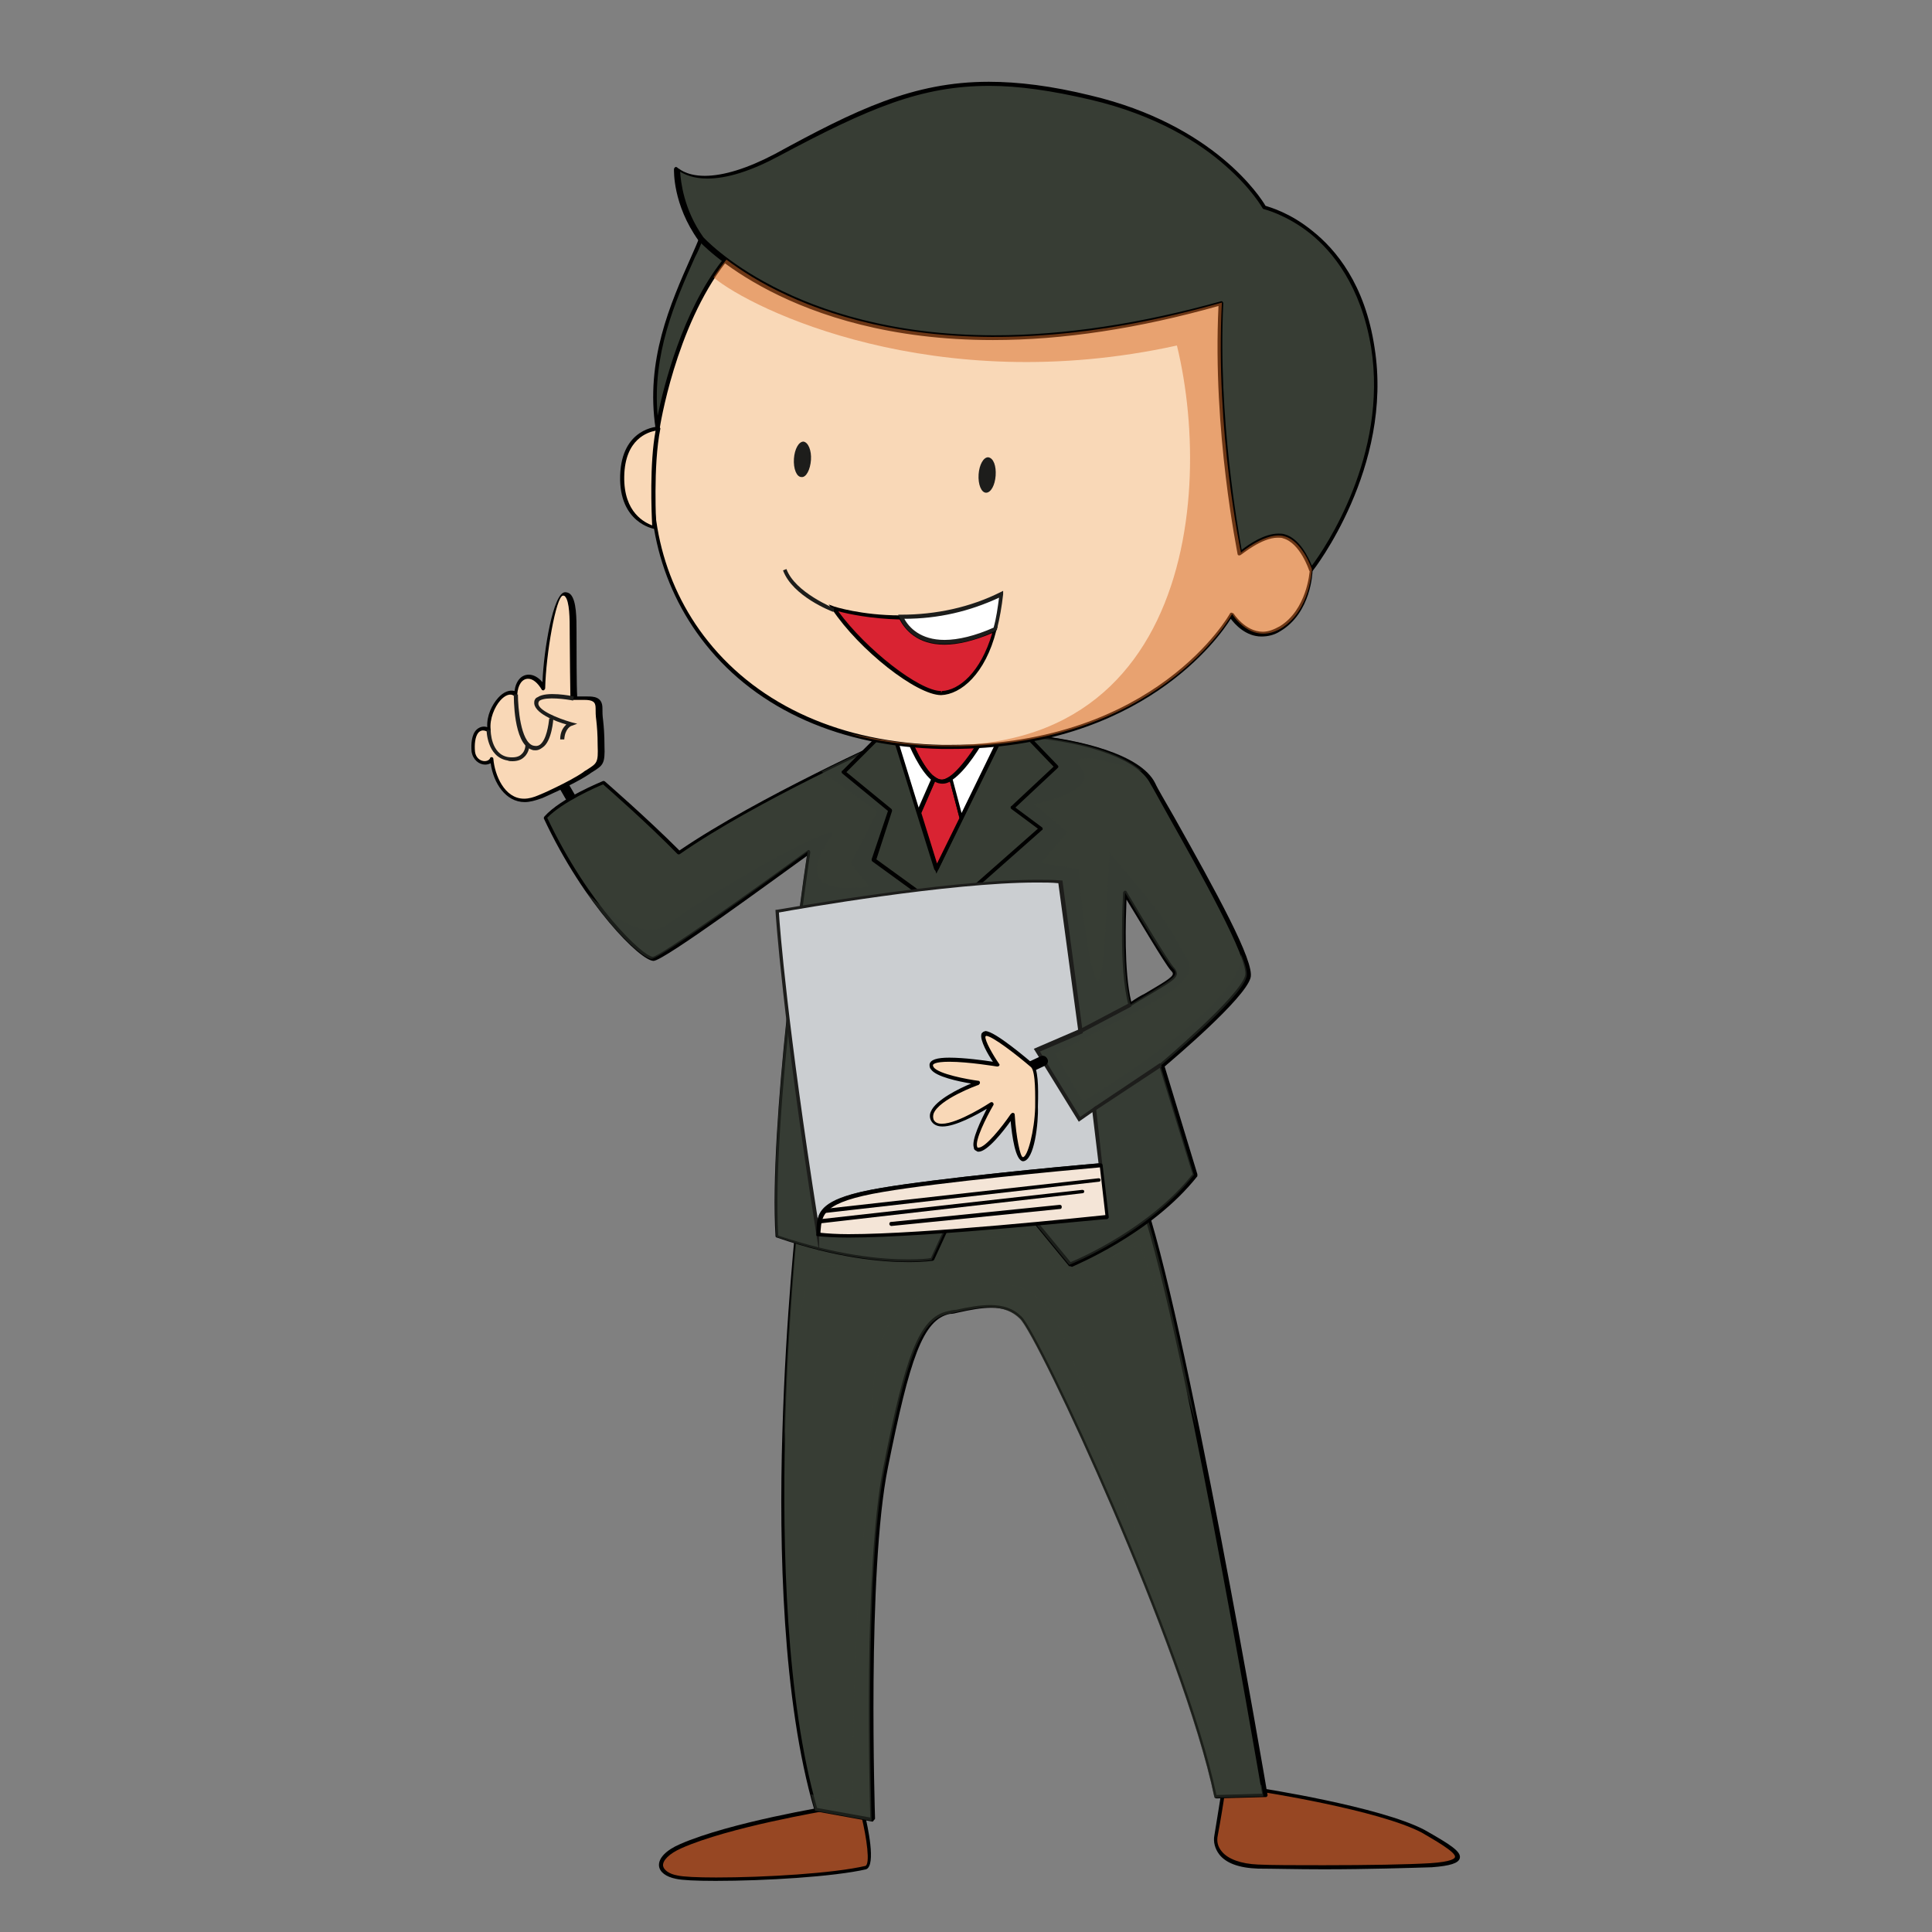 <?xml version="1.0" encoding="UTF-8"?> <svg xmlns="http://www.w3.org/2000/svg" xmlns:xlink="http://www.w3.org/1999/xlink" version="1.1" id="Слой_1" x="0px" y="0px" viewBox="0 0 283.5 283.5" style="enable-background:new 0 0 283.5 283.5;" xml:space="preserve"><rect x="0" y="0" width="283.5" height="283.5" fill="#808080" stroke="none"/> <style type="text/css"> .st0{fill:#974723;} .st1{fill:#373D34;} .st2{opacity:0.5;} .st3{opacity:0.5;fill:#373D34;} .st4{fill:#D92332;} .st5{fill:#FFFFFF;} .st6{fill:#F9D8B7;} .st7{fill:#1D1D1B;} .st8{fill:#CBCED1;} .st9{fill:#F4E5D7;} .st10{fill:#D76B2A;} .st11{fill:none;} </style> <g> <g> <path class="st0" d="M184.2,262.5c0,0,17.9,2.8,24.5,6.2c5.4,3,7.6,4.6,1.2,5c-6.4,0.4-20.5,0.4-25.3,0.2 c-4.8-0.2-6.6-2.2-6.2-4.6c0.4-2.4,1-6.2,1-6.2L184.2,262.5z"></path> <path d="M194.2,274.3c-4,0-7.6-0.1-9.6-0.1c-2.8-0.1-4.7-0.8-5.7-2.1c-0.6-0.8-0.9-1.8-0.7-2.8c0.4-2.4,1-6.2,1-6.2 c0-0.1,0.1-0.2,0.3-0.2l4.8-0.6c0,0,0.1,0,0.1,0c0.7,0.1,18.1,2.8,24.6,6.2c3.7,2.1,5.5,3.2,5.2,4.2c-0.2,0.7-1.4,1.1-4.1,1.3 C206.7,274.1,200.8,274.3,194.2,274.3z M179.7,263.3c-0.1,0.8-0.6,3.9-1,6c-0.2,0.9,0,1.7,0.6,2.4c0.9,1.1,2.8,1.8,5.3,1.9 c2,0.1,5.5,0.1,9.6,0.1c6.6,0,12.4-0.1,15.7-0.3c3.1-0.2,3.6-0.7,3.6-0.9c0.2-0.7-3.2-2.6-4.9-3.6c-6.3-3.3-23.5-6-24.4-6.1 L179.7,263.3z"></path> </g> <g> <path class="st0" d="M121.8,265.3c0,0-14.6,2.4-21.9,5.6c-4,1.8-3.6,4-0.6,4.6c3,0.6,20.7,0.2,27.7-1.4c1.4-0.6-0.4-7.8-0.4-7.8 L121.8,265.3z"></path> <path d="M105,276L105,276c-2.9,0-4.9-0.1-5.8-0.3c-1.5-0.3-2.4-1-2.5-1.9c-0.1-1.1,1-2.3,3.1-3.2c7.3-3.2,21.9-5.6,22-5.6 c0,0,0.1,0,0.1,0l4.8,1c0.1,0,0.2,0.1,0.2,0.2c0.4,1.7,1.7,7.5,0.2,8.1C122.3,275.4,112.2,276,105,276z M121.8,265.6 c-1,0.2-14.8,2.5-21.8,5.6c-1.8,0.8-2.8,1.8-2.7,2.6c0.1,0.6,0.9,1.2,2.1,1.4c0.8,0.2,2.9,0.3,5.7,0.3l0,0 c7.1,0,17.2-0.6,21.9-1.7c0.7-0.3,0.2-4-0.6-7.3L121.8,265.6z"></path> </g> <g> <path class="st1" d="M117.1,178.5c0,0-6.4,56.1,2.6,87c8.3,1.5,8.3,1.5,8.3,1.5l0,0c0,0-1.2-36.1,1.9-51.6 c3.1-15.5,5-21.9,9.3-22.8c4.3-0.9,7.8-1.9,10.5,0.7c2.8,2.6,24.1,48.6,28.6,70.3c7.2-0.2,7.2-0.2,7.2-0.2s-12.1-71.3-18.3-88.1 C160.8,173.1,117.1,178.5,117.1,178.5z"></path> <path d="M128,267.3C128,267.3,128,267.3,128,267.3l-8.3-1.5c-0.1,0-0.2-0.1-0.2-0.2c-4.7-16-5.2-38.8-4.7-55.2 c0.5-17.7,2.1-31.8,2.1-32c0-0.1,0.1-0.2,0.2-0.3c0.3,0,29.4-3.6,43.5-3.6c3.5,0,5.7,0.2,6.9,0.6c0.1,0,0.1,0.1,0.2,0.2 c6.1,16.6,18.2,87.4,18.3,88.1c0,0.1,0,0.2-0.1,0.2c0,0.1-0.1,0.1-0.2,0.1l-7.2,0.2c-0.1,0-0.3-0.1-0.3-0.2 c-4.5-21.8-25.9-67.7-28.5-70.2c-1.1-1.1-2.5-1.6-4.2-1.6c-1.5,0-3.1,0.3-4.9,0.7c-0.4,0.1-0.8,0.2-1.2,0.2 c-4,0.8-5.9,6.6-9.1,22.5c-3.1,15.3-1.9,51.1-1.9,51.5c0,0.1,0,0.2-0.1,0.2C128.1,267.3,128.1,267.3,128,267.3z M119.9,265.3 l7.8,1.4c-0.1-3.8-1-36.7,1.9-51.3c3.2-16.2,5.2-22.1,9.5-23c0.4-0.1,0.8-0.2,1.2-0.2c1.8-0.4,3.5-0.7,5-0.7 c1.9,0,3.4,0.5,4.6,1.7c2.6,2.4,24,48.3,28.6,70.2l6.7-0.2c-0.9-5.2-12.2-71.4-18.2-87.6c-1.1-0.4-3.3-0.6-6.6-0.6 c-13.4,0-40.5,3.3-43.2,3.6c-0.2,1.9-1.6,15.2-2,31.7C114.8,226.7,115.3,249.4,119.9,265.3z"></path> </g> <g class="st2"> <path class="st1" d="M161.6,210.9c-6.9-17.8-6.4-24.1-20.7-22.4c-16.4,1.9-11.7,16.8-13.8,33.5c-2.1,16.7-2,42.5-2,42.5l-6.1-1.2 c0.2,0.8,0.4,1.6,0.6,2.4c8.3,1.5,8.3,1.5,8.3,1.5s-1.2-36.1,1.9-51.6c3.1-15.5,5-21.9,9.3-22.8c4.3-0.9,7.8-1.9,10.5,0.7 c2.8,2.6,24.1,48.6,28.6,70.3c7.2-0.2,7.2-0.2,7.2-0.2s-0.1-0.6-0.3-1.7h-5.9C179.4,261.9,168.5,228.6,161.6,210.9z"></path> <path class="st1" d="M120,185.8c2.8,0,18.3,0.5,18.3,0.5l3.7-4.4l9.1-0.7l4.8,6.2l11.4-4.8c0,0,5.5,16.3,8.3,26.9 c-3-14.5-6-27.9-8.3-34c-6.5-2.4-50.2,3-50.2,3s-1.7,15-2.1,33.8C115.5,206.7,117.5,185.8,120,185.8z"></path> </g> <path d="M83.7,117.8c-0.3,0-0.5-0.1-0.6-0.4l-1.1-1.9c-0.2-0.4-0.1-0.8,0.3-1c0.4-0.2,0.8-0.1,1,0.3l1.1,1.9c0.2,0.4,0.1,0.8-0.3,1 C84,117.7,83.9,117.8,83.7,117.8z"></path> <g> <g> <path class="st1" d="M169.1,114.8c-1.9-3.8-9.6-6.2-18.3-7c-8.7-0.8-19.8,0.3-19.8,0.3S111.3,117,99.6,125 c-5-5-11.1-10.3-11.1-10.3s-6.2,2.5-8.5,5.1c6.3,13.3,14.3,20.7,15.8,20.7c1.5,0,22.9-15.7,22.9-15.7s-5.8,38.9-4.6,56.5 c14.3,4.9,22.8,3.4,22.8,3.4l7-15.3l13.2,16c0,0,11.5-4.5,18.3-13.2c-4.9-16-4.9-16-4.9-16s11.7-9.8,12.6-13 C184,140.1,171,118.6,169.1,114.8z M165.9,147.4c-1.5-5.5-0.7-16.4-0.7-16.4s5.8,10,7,11.1C173.2,143.3,172.1,143.7,165.9,147.4z "></path> <path d="M157,185.8c-0.1,0-0.2,0-0.2-0.1L143.9,170l-6.8,14.8c0,0.1-0.1,0.1-0.2,0.2c0,0-1.3,0.2-3.6,0.2c-4,0-10.6-0.6-19.3-3.6 c-0.1,0-0.2-0.1-0.2-0.2c-1-16.1,3.8-50.6,4.6-55.8c-4.6,3.3-21,15.4-22.5,15.4c-1.9,0-10.1-8.1-16.1-20.9c0-0.1,0-0.2,0.1-0.3 c2.4-2.7,8.4-5.1,8.6-5.2c0.1,0,0.2,0,0.3,0.1c0.1,0.1,6,5.2,10.9,10.1c11.6-7.9,31.1-16.6,31.3-16.7c0,0,0.1,0,0.1,0 c0.1,0,6.2-0.6,12.8-0.6c2.6,0,5,0.1,7.1,0.3c7.5,0.7,16.4,2.9,18.5,7.1c0.4,0.9,1.5,2.7,2.8,5c6,10.7,11.9,21.3,11.2,23.6 c-0.9,3.1-11.2,11.8-12.6,13l4.8,15.8c0,0.1,0,0.2,0,0.3c-6.8,8.6-18.3,13.2-18.4,13.3C157.1,185.8,157,185.8,157,185.8z M143.8,169.2c0.1,0,0.2,0,0.2,0.1l13.1,15.9c1.5-0.6,11.7-5.1,17.9-12.9l-4.9-15.9c0-0.1,0-0.2,0.1-0.3 c0.1-0.1,11.6-9.8,12.5-12.9c0.7-2.3-7-15.9-11.1-23.2c-1.3-2.3-2.3-4.2-2.8-5c-1.7-3.4-8.6-6-18-6.8c-2-0.2-4.4-0.3-7-0.3 c-6.3,0-12.1,0.5-12.7,0.6c-1,0.5-20.1,9-31.3,16.8c-0.1,0.1-0.3,0.1-0.4,0c-4.5-4.6-10-9.4-10.9-10.2c-1,0.4-6,2.6-8.2,4.9 c6.1,12.9,14.1,20.4,15.5,20.4c1.1-0.1,14.2-9.4,22.7-15.6c0.1-0.1,0.2-0.1,0.3,0c0.1,0.1,0.1,0.2,0.1,0.3 c-0.1,0.4-5.7,38.8-4.7,56.2c8.6,2.9,15.1,3.5,19,3.5c1.8,0,3-0.1,3.4-0.2l6.9-15.1C143.6,169.3,143.7,169.2,143.8,169.2 C143.8,169.2,143.8,169.2,143.8,169.2z M165.9,147.7c0,0-0.1,0-0.1,0c-0.1,0-0.1-0.1-0.2-0.2c-1.5-5.4-0.8-16-0.8-16.5 c0-0.1,0.1-0.2,0.2-0.3c0.1,0,0.3,0,0.3,0.1c2,3.4,6.1,10.2,6.9,11.1c0.2,0.2,0.5,0.6,0.5,1c-0.1,0.8-1.2,1.4-4.4,3.3 c-0.7,0.4-1.5,0.9-2.3,1.4C166,147.7,165.9,147.7,165.9,147.7z M165.3,132c-0.1,2.7-0.4,10.5,0.7,15c0.7-0.5,1.4-0.9,2-1.2 c2.7-1.6,4.1-2.4,4.1-2.9c0-0.1,0-0.2-0.3-0.5C170.9,141.4,166.8,134.4,165.3,132z"></path> </g> <path class="st3" d="M158.9,161.6l-4-7c0,0-0.8,0.4,4.7-2.4c5.3-3.2,17-7.5,14.7-11.3c-2.3-3.8-1.5-4.3-11.5-15.8 c-0.6,10.4-0.9,23-2.4,17.3c-1.5-5.7-2.1-14.9-2.1-14.9l-5.5-0.9l3.9-4.5l-4.9-4.1c0,0,9.8-1.7,6.8-5.5c-2-2.4,4.3-0.8,9,0.7 c-3.1-2.8-9.6-4.6-16.9-5.2c-8.7-0.8-19.8,0.3-19.8,0.3s-4.5,2-10.4,4.9l8.2,5.9l-3.9,7.6c0,0,0,0,2.7,3.4 c-10.9,1.3-7.5-4.4-5.5-7.4c2-3-17.1,7.8-23.9,12.8c-3.3,2.5-8-0.6-11.9-4.4c4.4,6.3,8.4,9.6,9.4,9.6c1.5,0,22.9-15.7,22.9-15.7 s-5.8,38.9-4.6,56.5c14.3,4.9,22.8,3.4,22.8,3.4l7-15.3l13.2,16c0,0,11.5-4.5,18.3-13.2c-4.9-16-4.9-16-4.9-16s11.7-9.8,12.6-13 c0.2-0.6-0.1-1.8-0.8-3.4C182.7,147.4,158.9,161.6,158.9,161.6z M165.1,131c0,0,5.8,10,7,11.1c1.1,1.1,0,1.5-6.2,5.3 C164.4,142,165.1,131,165.1,131z"></path> </g> <g> <polygon class="st1" points="155,112.5 150.1,107.3 147.3,107.3 137.4,127.5 131.2,107.5 129.7,107.5 123.9,113.3 130.7,118.9 128.2,126.2 138.8,133.9 152.8,121.6 148.6,118.5 "></polygon> <path d="M138.8,134.2c-0.1,0-0.1,0-0.2-0.1l-10.6-7.7c-0.1-0.1-0.1-0.2-0.1-0.3l2.4-7.1l-6.7-5.5c-0.1-0.1-0.1-0.1-0.1-0.2 c0-0.1,0-0.2,0.1-0.2l5.8-5.8c0.1-0.1,0.1-0.1,0.2-0.1l1.5,0c0.1,0,0.2,0.1,0.3,0.2l6,19.3l9.6-19.5c0.1-0.1,0.1-0.2,0.3-0.2 l2.7,0c0.1,0,0.2,0,0.2,0.1l5,5.2c0.1,0.1,0.1,0.1,0.1,0.2c0,0.1,0,0.1-0.1,0.2l-6.2,5.8l3.9,2.9c0.1,0.1,0.1,0.1,0.1,0.2 c0,0.1,0,0.2-0.1,0.2L139,134.1C139,134.1,138.9,134.2,138.8,134.2z M128.6,126.1l10.2,7.4l13.5-11.9l-3.9-2.9 c-0.1-0.1-0.1-0.1-0.1-0.2c0-0.1,0-0.2,0.1-0.2l6.2-5.8l-4.7-4.9l-2.4,0l-9.8,20c-0.1,0.1-0.2,0.2-0.3,0.2c-0.1,0-0.2-0.1-0.3-0.2 l-6.2-19.8l-1.2,0l-5.5,5.5l6.6,5.4c0.1,0.1,0.1,0.2,0.1,0.3L128.6,126.1z"></path> </g> <g> <path class="st4" d="M138.3,114.7c2.2-0.1,5.3-5.2,6.6-7.4l-11.8,0.1C133.9,109.6,136.1,114.8,138.3,114.7z"></path> <path d="M138.2,115c-2.2,0-4.4-4.7-5.4-7.5l-0.1-0.4l12.7-0.1l-0.2,0.4C143.5,110.3,140.5,115,138.2,115L138.2,115z M133.4,107.7 c1.7,4.2,3.4,6.7,4.8,6.7v0.3l0-0.3c1.3,0,3.6-2.6,6.1-6.8L133.4,107.7z"></path> </g> <g> <g> <path class="st4" d="M138.3,114.7c-0.4,0-0.8-0.2-1.3-0.5l-2.2,5l2.6,8.2l3.6-7.4l-1.5-5.8C139.1,114.5,138.7,114.7,138.3,114.7z "></path> <path d="M137.4,128.2l-2.8-9l2.3-5.4l0.3,0.2c0.4,0.3,0.7,0.4,1,0.4c0.4,0,0.7-0.2,1.1-0.4l0.3-0.2l1.7,6.3L137.4,128.2z M135.2,119.3l2.3,7.4l3.3-6.7l-1.4-5.3c-0.4,0.2-0.7,0.3-1.1,0.3l0,0c-0.4,0-0.8-0.1-1.1-0.3L135.2,119.3z"></path> </g> <g> <path class="st5" d="M133,107.5l-1.9,0l3.7,11.8l2.2-5C135.3,112.9,133.7,109.2,133,107.5z"></path> <path d="M134.9,119.5C134.8,119.5,134.8,119.5,134.9,119.5c-0.1,0-0.2-0.1-0.3-0.2l-3.7-11.8c0-0.1,0-0.2,0-0.2 c0-0.1,0.1-0.1,0.2-0.1l1.9,0c0.1,0,0.2,0.1,0.3,0.2c0.6,1.6,2.2,5.4,3.9,6.7c0.1,0.1,0.1,0.2,0.1,0.3l-2.2,5 C135.1,119.5,135,119.5,134.9,119.5z M131.5,107.8l3.3,10.7l1.8-4.1c-1.6-1.4-3.1-4.6-3.8-6.6L131.5,107.8z"></path> </g> <g> <path class="st5" d="M144.9,107.3c-1,1.8-3.4,5.6-5.4,6.9l1.5,5.8l6.3-12.8L144.9,107.3z"></path> <path d="M141.1,120.3C141,120.3,141,120.3,141.1,120.3c-0.1,0-0.2-0.1-0.3-0.2l-1.5-5.8c0-0.1,0-0.2,0.1-0.3 c2-1.3,4.3-5.2,5.3-6.8c0.1-0.1,0.1-0.1,0.2-0.1l2.4,0c0.1,0,0.2,0,0.2,0.1c0.1,0.1,0.1,0.2,0,0.3l-6.3,12.8 C141.3,120.3,141.2,120.3,141.1,120.3z M139.8,114.4l1.3,4.9l5.7-11.7l-1.8,0C143.9,109.6,141.8,113,139.8,114.4z"></path> </g> </g> <g> <g> <path class="st1" d="M102.9,35c-3.4,7.9-8.1,16.8-6.4,27.9c0,0,2.3-15.1,10-24.8C104.1,36.3,102.9,35,102.9,35z"></path> <path d="M96.5,63.1c-0.1,0-0.3-0.1-0.3-0.2c-1.5-10,2.1-18.2,5.3-25.4c0.4-0.9,0.8-1.8,1.1-2.6c0-0.1,0.1-0.2,0.2-0.2 c0.1,0,0.2,0,0.3,0.1c0,0,1.2,1.3,3.5,3.1c0.1,0,0.1,0.1,0.1,0.2c0,0.1,0,0.2-0.1,0.2c-7.5,9.4-9.9,24.5-9.9,24.6 C96.8,63,96.7,63.1,96.5,63.1L96.5,63.1z M103,35.5c-0.3,0.7-0.6,1.5-1,2.2c-3,6.7-6.3,14.3-5.5,23.3c0.9-4.3,3.6-15.3,9.5-22.8 C104.5,36.9,103.5,35.9,103,35.5z"></path> </g> <g> <path class="st6" d="M188.5,78.7c-2.6-0.8-6.4,2.4-6.4,2.4s-3.8-17.9-2.8-36.7c-42,11.9-64.6-0.2-72.7-6.3 c-7.7,9.6-10,24.8-10,24.8c-4.7,22.2,10,46.2,41.6,46.7c31.7,0.6,42.6-19.4,42.6-19.4s2.8,4.7,7.2,2.1c4.3-2.6,4.5-8.7,4.5-8.7 S191.1,79.4,188.5,78.7z"></path> <path d="M139.5,109.9c-0.4,0-0.9,0-1.3,0c-14.7-0.3-27-5.7-34.7-15.4c-7-8.8-9.6-20.3-7.2-31.7c0-0.1,2.4-15.3,10-24.9 c0.1-0.1,0.3-0.1,0.4,0c5.6,4.2,18.1,11.3,39.2,11.3l0,0c10.3,0,21.5-1.7,33.3-5c0.1,0,0.2,0,0.2,0.1c0.1,0.1,0.1,0.1,0.1,0.2 c-0.8,16.9,2.2,33.3,2.7,36.2c0.9-0.7,3.3-2.3,5.4-2.3c0.3,0,0.6,0,0.9,0.1c2.7,0.8,4.1,4.9,4.1,5.1c0,0,0,0.1,0,0.1 c0,0.3-0.2,6.2-4.7,8.9c-0.9,0.6-1.9,0.8-2.8,0.8c-2.3,0-3.9-1.8-4.5-2.6C179,93.4,167.5,109.9,139.5,109.9z M106.5,38.5 c-7.4,9.5-9.7,24.3-9.7,24.4c-2.4,11.2,0.2,22.6,7.1,31.2c7.6,9.5,19.7,14.9,34.3,15.2c0.4,0,0.9,0,1.3,0 c30.1,0,40.9-19.1,41-19.3c0.1-0.1,0.1-0.1,0.2-0.1c0.1,0,0.2,0.1,0.3,0.1c0,0,1.7,2.7,4.3,2.7c0.8,0,1.6-0.3,2.5-0.8 c3.9-2.4,4.4-7.8,4.4-8.4c-0.2-0.5-1.4-4-3.8-4.7c-0.2-0.1-0.5-0.1-0.8-0.1c-2.4,0-5.3,2.5-5.4,2.5c-0.1,0.1-0.2,0.1-0.3,0.1 c-0.1,0-0.2-0.1-0.2-0.2c0-0.2-3.7-17.9-2.8-36.4c-11.7,3.3-22.8,5-33.1,5l0,0C124.9,49.7,112.3,42.8,106.5,38.5z"></path> </g> </g> <g> <path class="st1" d="M201.5,51c-2.8-17.7-15.9-20.5-15.9-20.5s-6.3-11.7-25.6-16.2c-19.3-4.5-28.4-1-45.8,8.4 c-10.9,5.9-14.6,2-14.6,2s-0.3,5.1,3.5,10.3c0,0,21.9,24.9,76.3,9.4c-0.9,18.8,2.8,36.7,2.8,36.7s3.8-3.2,6.4-2.4 c2.6,0.8,4,4.9,4,4.9S204.3,68.7,201.5,51z"></path> <path d="M192.4,83.9C192.4,83.9,192.4,83.8,192.4,83.9c-0.2,0-0.2-0.1-0.3-0.2c0,0-1.3-4-3.8-4.7c-0.2-0.1-0.5-0.1-0.8-0.1 c-2.4,0-5.3,2.5-5.4,2.5c-0.1,0.1-0.2,0.1-0.3,0.1c-0.1,0-0.2-0.1-0.2-0.2c0-0.2-3.7-17.9-2.8-36.4c-11.7,3.3-22.8,5-33.1,5 c-30,0-43-14.4-43.2-14.6c-3.8-5.3-3.6-10.3-3.6-10.5c0-0.1,0.1-0.2,0.2-0.3c0.1,0,0.2,0,0.3,0.1c0,0,1.2,1.2,4,1.2 c2.8,0,6.3-1.1,10.3-3.2C125.6,16.1,134,12,145.1,12c4.3,0,9.2,0.6,14.9,2c18.2,4.3,25,15,25.7,16.2c0.6,0.2,3.6,1,6.9,3.7 c3.4,2.7,7.7,7.8,9.1,17.1c2.8,17.6-9,32.7-9.1,32.8C192.6,83.8,192.5,83.9,192.4,83.9z M187.6,78.3c0.3,0,0.6,0,0.9,0.1 c2.2,0.6,3.5,3.4,4,4.6c1.9-2.5,11.2-16.2,8.7-32c-1.5-9.1-5.7-14.1-8.9-16.7c-3.5-2.8-6.8-3.6-6.8-3.6c-0.1,0-0.2-0.1-0.2-0.1 c0,0-1.6-2.9-5.5-6.3c-3.6-3.2-10-7.4-19.9-9.7c-5.6-1.3-10.4-2-14.7-2c-10,0-17.6,3.2-30.9,10.3c-4.1,2.2-7.6,3.3-10.5,3.3 c-2.1,0-3.3-0.6-4-1c0.1,1.4,0.5,5.5,3.4,9.6c0.1,0.1,13,14.4,42.7,14.4c10.3,0,21.5-1.7,33.3-5c0.1,0,0.2,0,0.2,0.1 c0.1,0.1,0.1,0.1,0.1,0.2c-0.8,16.9,2.2,33.3,2.7,36.2C183.2,79.9,185.5,78.3,187.6,78.3z"></path> </g> <g> <path class="st6" d="M96.5,62.8c0,0-5.1,0.2-5.3,7c-0.2,6.8,4.7,7.5,4.7,7.5S95.4,68.3,96.5,62.8z"></path> <path d="M96,77.6C95.9,77.6,95.9,77.6,96,77.6c-0.1,0-5.2-0.9-5-7.8c0.2-7,5.5-7.2,5.6-7.2c0.1,0,0.2,0,0.2,0.1 c0.1,0.1,0.1,0.2,0.1,0.2c-1.1,5.4-0.6,14.3-0.6,14.4c0,0.1,0,0.2-0.1,0.2C96.1,77.6,96,77.6,96,77.6z M96.2,63.2 c-1.1,0.2-4.5,1.2-4.6,6.7c-0.1,5.4,3.1,6.8,4.1,7.2C95.6,75.2,95.3,68,96.2,63.2z"></path> </g> <path class="st7" d="M119,67.5c-0.1,1.4-0.7,2.6-1.4,2.5c-0.7,0-1.2-1.2-1.1-2.7c0.1-1.4,0.7-2.5,1.4-2.5 C118.6,64.9,119.1,66.1,119,67.5z"></path> <path class="st7" d="M146.1,69.8c-0.1,1.4-0.7,2.5-1.4,2.5c-0.7,0-1.2-1.2-1.1-2.7c0.1-1.4,0.7-2.5,1.4-2.5 C145.8,67.2,146.2,68.4,146.1,69.8z"></path> <g> <g> <path class="st4" d="M132.2,90.6c-5.8,0-9.9-1.3-9.9-1.3c3.9,5.8,12.4,12.5,15.9,12.4c2.8-0.1,6.2-3.2,7.9-9.3 C136.4,96.7,133.2,92.6,132.2,90.6z"></path> <path d="M138.1,102c-3.6,0-12-6.6-16-12.6l-0.5-0.7l0.8,0.3c0,0,4,1.3,9.7,1.3h0.3l0.1,0.2c0.6,1.3,2.2,3.5,6.1,3.5 c2.1,0,4.5-0.6,7.3-1.9l0.5-0.2l-0.2,0.6C144.6,98.9,141,101.9,138.1,102L138.1,102z M123,89.7c4.1,5.6,11.9,11.7,15.1,11.7v0.3 l0.1-0.3c2.5-0.1,5.7-2.7,7.4-8.5c-2.6,1.1-5,1.7-7,1.7c-4,0-5.8-2.2-6.6-3.7C127.8,90.8,124.5,90.1,123,89.7z"></path> </g> <g> <path class="st5" d="M146.1,92.3c0.4-1.5,0.7-3.2,0.9-5.1c-5.3,2.5-10.5,3.3-14.7,3.3C133.2,92.6,136.4,96.7,146.1,92.3z"></path> <path class="st7" d="M138.6,94.5L138.6,94.5c-4.2,0-6-2.4-6.6-3.9l-0.2-0.4h0.4c5.2,0,10.2-1.1,14.6-3.3l0.4-0.2l0,0.5 c-0.2,1.8-0.5,3.5-0.9,5.1l0,0.1l-0.1,0.1C143.3,93.9,140.8,94.5,138.6,94.5z M132.7,90.8c0.7,1.3,2.4,3.1,5.9,3.1l0,0 c2,0,4.5-0.6,7.2-1.8c0.4-1.4,0.6-2.9,0.8-4.4C142.3,89.7,137.7,90.8,132.7,90.8z"></path> </g> </g> <path class="st7" d="M122.3,89.8c-0.3-0.1-6-2.3-7.4-6.1l0.5-0.2c1.3,3.5,7,5.7,7,5.8L122.3,89.8z"></path> <polygon class="st7" points="158.8,151.5 158.5,151 165.7,147.2 166,147.7 "></polygon> <polygon class="st7" points="160.8,162.9 160.5,162.5 170.2,156 170.5,156.5 "></polygon> <g> <path class="st6" d="M79.2,116.9c0,0,4.6-2,6.6-3.4c2.1-1.4,2.4-1.2,2.3-4.1c-0.1-2.9-0.3-4.3-0.3-5.5c0-1.2-0.8-1.4-1.9-1.4 c-1.1,0-1.7,0-1.7,0s-0.1-7.1-0.1-9.4c0-2.3,0.1-5.9-1.3-5.9c-1.4,0.1-3,8.6-3.1,13.8c-1.5-2.6-3.9-2.1-4.1,0.9 c-1.6-1.3-4.3,2.2-3.9,5.2c-1.9-1-2.5,1.3-2.3,3.1c0.2,1.8,2.2,2.1,2.7,1.1C72.5,114.8,74.8,119,79.2,116.9z"></path> <path d="M77,117.7L77,117.7c-2.8,0-4.6-2.8-5-5.7c-0.2,0.1-0.5,0.2-0.8,0.2c-0.9,0-1.8-0.7-2-1.9c-0.1-1.1,0-2.5,0.7-3.2 c0.4-0.4,1-0.6,1.6-0.4c-0.1-1.7,0.7-3.3,1.6-4.3c0.8-0.9,1.7-1.2,2.4-1c0.2-1.5,1-2.4,2.1-2.4c0.7,0,1.4,0.4,2,1.1 c0.2-4.9,1.6-13.1,3.3-13.2l0,0c0.3,0,0.6,0.1,0.8,0.3c0.9,0.9,0.9,3.5,0.9,5.6v0.3c0,2,0,7.8,0.1,9.1h1.5c0.8,0,2.2,0,2.2,1.7 c0,0.5,0,1.1,0.1,1.8c0.1,0.9,0.2,2.1,0.2,3.7c0.1,2.7-0.2,2.9-1.8,3.9c-0.2,0.1-0.4,0.3-0.6,0.4c-2.1,1.4-6.5,3.3-6.7,3.4 C78.5,117.5,77.7,117.7,77,117.7z M72.1,111.1C72.2,111.1,72.2,111.1,72.1,111.1c0.2,0,0.3,0.1,0.3,0.3c0.2,2.3,1.6,5.8,4.5,5.8 l0,0c0.7,0,1.4-0.2,2.1-0.5c0.1,0,4.6-2,6.6-3.4c0.2-0.2,0.5-0.3,0.6-0.4c1.4-0.9,1.6-1,1.5-3.5c0-1.7-0.1-2.8-0.2-3.7 c-0.1-0.7-0.1-1.2-0.1-1.8c0-0.9-0.4-1.2-1.7-1.2h-1.7c-0.2,0-0.3-0.1-0.3-0.3c0,0-0.1-7.1-0.1-9.4l0-0.3c0-1.8,0-4.5-0.7-5.2 c-0.1-0.1-0.2-0.1-0.3-0.1C81.6,87.5,80.1,96,80,101c0,0.1-0.1,0.2-0.2,0.3c-0.1,0-0.3,0-0.3-0.1c-0.6-1-1.3-1.6-2-1.6 c-0.9,0-1.5,0.9-1.6,2.3c0,0.1-0.1,0.2-0.2,0.2c-0.1,0-0.2,0-0.3,0c-0.5-0.4-1.3-0.1-2,0.7c-0.8,0.9-1.6,2.7-1.4,4.3 c0,0.1,0,0.2-0.1,0.3c-0.1,0.1-0.2,0.1-0.3,0c-0.6-0.3-1-0.3-1.4,0.1c-0.5,0.6-0.6,1.8-0.5,2.8c0.2,1.5,1.8,1.7,2.2,1 C71.9,111.2,72,111.1,72.1,111.1z"></path> </g> <g> <path class="st7" d="M75.2,111.7c-0.2,0-0.5,0-0.7-0.1c-3.1-0.5-3.1-4.5-3.1-4.5l0.6,0c0,0.1,0,3.6,2.6,4c0.8,0.1,1.5,0,1.9-0.4 c0.6-0.5,0.6-1.3,0.6-1.4l0.6,0c0,0,0,1.1-0.8,1.8C76.5,111.5,75.9,111.7,75.2,111.7z"></path> <path class="st7" d="M78.6,110.1c-0.2,0-0.4,0-0.6-0.1c-2.7-0.9-2.6-7.8-2.6-8.1l0.6,0c0,1.9,0.4,6.9,2.2,7.5 c0.4,0.1,0.7,0.1,1-0.1c1-0.7,1.3-3,1.4-3.9l0.6,0c0,0.1-0.2,3.4-1.6,4.3C79.2,110,78.9,110.1,78.6,110.1z"></path> <path class="st7" d="M82.8,108.5l-0.6,0c0-1.2,0.5-1.8,0.9-2.2c-1.5-0.4-4.9-1.7-4.7-3.3c0-0.3,0.2-0.6,0.5-0.7 c1.3-0.9,4.9-0.2,5.3-0.1l-0.1,0.6c-1-0.2-3.9-0.6-4.9,0c-0.1,0.1-0.2,0.2-0.2,0.4c-0.1,1,2.8,2.2,4.9,2.8l0.8,0.2l-0.8,0.3 C83.8,106.5,82.9,106.9,82.8,108.5z"></path> </g> <g> <g> <path class="st8" d="M129.5,174.6c8.4-1.4,26.8-3.2,32.1-3.6l-0.9-8.2l-2.1,1.5l-6.3-10.2l6.4-2.8l-3-21.9 c-12.8-0.9-41.6,4.3-41.6,4.3s0.9,15.4,6,47.5C120.3,178.3,119.7,176.3,129.5,174.6z"></path> <path class="st7" d="M120.2,183.7l-0.4-2.5c-5-31.7-6-47.3-6-47.5l0-0.2l0.2,0c0.2,0,24.5-4.4,38.2-4.4c1.3,0,2.4,0,3.5,0.1 l0.2,0l3,22.4l-6.3,2.7l5.9,9.6l2.3-1.6l1,9l-0.3,0c-5.4,0.5-23.8,2.2-32.1,3.6c-8.9,1.5-9,3.3-9.2,5.8c0,0.2,0,0.4,0,0.5 L120.2,183.7z M114.3,133.9c0.1,2.1,1.3,17,5.7,45c0.4-1.9,2.1-3.4,9.4-4.6c8.2-1.4,26.1-3.1,31.8-3.6l-0.9-7.5l-2,1.4l-6.6-10.7 l6.5-2.8l-2.9-21.5c-1-0.1-2-0.1-3.2-0.1C139.3,129.5,117,133.4,114.3,133.9z"></path> </g> <g> <path class="st9" d="M129.5,174.6c-9.8,1.7-9.2,3.8-9.4,6.6c8.3,1.1,42.4-2.6,42.4-2.6l-0.9-7.6 C156.3,171.4,137.9,173.1,129.5,174.6z"></path> <path d="M124.5,181.6L124.5,181.6c-1.9,0-3.4-0.1-4.5-0.2c-0.1,0-0.3-0.1-0.2-0.3c0-0.2,0-0.4,0-0.5c0.1-2.6,0.2-4.7,9.6-6.3 c8.3-1.4,26.7-3.2,32.1-3.6c0.1,0,0.3,0.1,0.3,0.3l0.9,7.6c0,0.1,0,0.1-0.1,0.2c-0.1,0.1-0.1,0.1-0.2,0.1 C162.2,178.8,136.6,181.6,124.5,181.6z M120.4,180.9c1,0.1,2.4,0.2,4.1,0.2c11.3,0,34.8-2.5,37.7-2.8l-0.8-7 c-5.7,0.5-23.6,2.2-31.8,3.6c-8.9,1.5-9,3.3-9.2,5.8C120.4,180.7,120.4,180.8,120.4,180.9z"></path> </g> </g> <g> <g> <path d="M121,178c-0.1,0-0.3-0.1-0.3-0.3c0-0.2,0.1-0.3,0.2-0.3l40.3-4.5c0.2,0,0.3,0.1,0.3,0.2c0,0.2-0.1,0.3-0.2,0.3L121,178 C121,178,121,178,121,178z"></path> </g> <g> <path d="M120.5,179.5c-0.1,0-0.3-0.1-0.3-0.3c0-0.2,0.1-0.3,0.2-0.3l38.4-4.3c0.2,0,0.3,0.1,0.3,0.2c0,0.2-0.1,0.3-0.3,0.3 L120.5,179.5C120.5,179.5,120.5,179.5,120.5,179.5z"></path> </g> <g> <path d="M130.8,179.9c-0.1,0-0.3-0.1-0.3-0.3c0-0.2,0.1-0.3,0.3-0.3l24.7-2.5c0.2,0,0.3,0.1,0.3,0.3c0,0.2-0.1,0.3-0.2,0.3 L130.8,179.9C130.8,179.9,130.8,179.9,130.8,179.9z"></path> </g> </g> <path d="M151.5,157.2c-0.3,0-0.6-0.2-0.7-0.5c-0.2-0.4,0-0.8,0.4-1l1.5-0.7c0.4-0.2,0.8,0,1,0.4c0.2,0.4,0,0.8-0.4,1l-1.5,0.7 C151.8,157.2,151.6,157.2,151.5,157.2z"></path> <g> <path class="st6" d="M151.5,156.5c0,0-6-5.1-7-4.6c-0.9,0.5,1.9,4.5,1.9,4.5s-9.4-1.6-9.7,0c-0.3,1.6,6.9,2.6,6.9,2.6 s-8,2.9-6.7,5.4c1.3,2.5,8.7-2.4,8.7-2.4s-3.6,6.2-2.2,6.7c1.4,0.6,5.1-5,5.1-5s0.4,6.4,1.5,6.5c1.1,0.1,2-4.6,2.1-7.5 C152.2,159.6,152.2,157.2,151.5,156.5z"></path> <path d="M150.1,170.4C150.1,170.4,150.1,170.4,150.1,170.4c-1.1-0.1-1.6-3.7-1.8-5.9c-1,1.4-3.4,4.5-4.7,4.5c-0.1,0-0.2,0-0.3-0.1 c-0.2-0.1-0.4-0.2-0.4-0.5c-0.4-1.1,1.1-4.1,1.9-5.7c-1.5,0.9-4.6,2.6-6.5,2.6c-0.8,0-1.4-0.3-1.7-0.9c-0.2-0.4-0.2-0.9,0-1.3 c0.7-1.7,4.2-3.4,5.9-4.1c-1.8-0.3-5.2-1-5.9-2.1c-0.2-0.2-0.2-0.5-0.2-0.7c0.1-0.7,1.1-1,2.9-1c2.2,0,5.1,0.4,6.4,0.6 c-0.7-1-1.9-3.1-1.7-4c0-0.2,0.2-0.3,0.3-0.4c0.1,0,0.2-0.1,0.3-0.1c1.4,0,6.4,4.3,7,4.8c0.7,0.8,0.8,3.1,0.7,6.3 C152.4,164.6,151.8,170.4,150.1,170.4z M148.6,163.3C148.6,163.3,148.6,163.4,148.6,163.3c0.2,0,0.3,0.1,0.3,0.3 c0.2,3.2,0.8,6.2,1.2,6.2v0.3v-0.3c0.7,0,1.7-3.9,1.8-7.3c0-1.5,0.1-5.2-0.6-5.9c-2.1-1.8-5.7-4.6-6.6-4.6l-0.1,0.1 c-0.1,0.6,1.1,2.7,2,4c0.1,0.1,0.1,0.2,0,0.3c-0.1,0.1-0.2,0.1-0.3,0.1c0,0-4.2-0.7-7-0.7c-2.2,0-2.4,0.4-2.4,0.5 c0,0.1,0,0.1,0.1,0.3c0.7,1,5,1.8,6.6,2c0.1,0,0.2,0.1,0.2,0.3c0,0.1-0.1,0.2-0.2,0.3c-0.1,0-5.8,2.1-6.6,4.2 c-0.1,0.3-0.1,0.6,0,0.9c0.2,0.4,0.6,0.6,1.2,0.6c2.4,0,7.1-3.1,7.1-3.1c0.1-0.1,0.3-0.1,0.4,0c0.1,0.1,0.1,0.2,0.1,0.3 c-1.1,1.9-2.8,5.3-2.4,6.2c0,0.1,0.1,0.1,0.1,0.1c0,0,0.1,0,0.1,0c1,0,3.4-3,4.7-4.9C148.4,163.4,148.5,163.3,148.6,163.3z"></path> </g> <g class="st2"> <path class="st10" d="M188.5,78.7c-2.6-0.8-6.4,2.4-6.4,2.4s-3.8-17.9-2.8-36.7c-42,11.9-64.6-0.2-72.7-6.3 c-0.7,0.8-1.3,1.7-1.9,2.6c5.6,4.7,32.5,17.8,68,10c5.8,23.8,0.9,68-48.2,56.9c4.1,1.2,8.7,1.8,13.7,1.9 c31.7,0.6,42.6-19.4,42.6-19.4s2.8,4.7,7.2,2.1c4.3-2.6,4.5-8.7,4.5-8.7S191.1,79.4,188.5,78.7z"></path> </g> <g> <path class="st11" d="M172.1,142.2c-1.1-1.1-7-11.1-7-11.1s-0.8,10.9,0.7,16.4C172.1,143.7,173.2,143.3,172.1,142.2z"></path> </g> </g> </svg> 